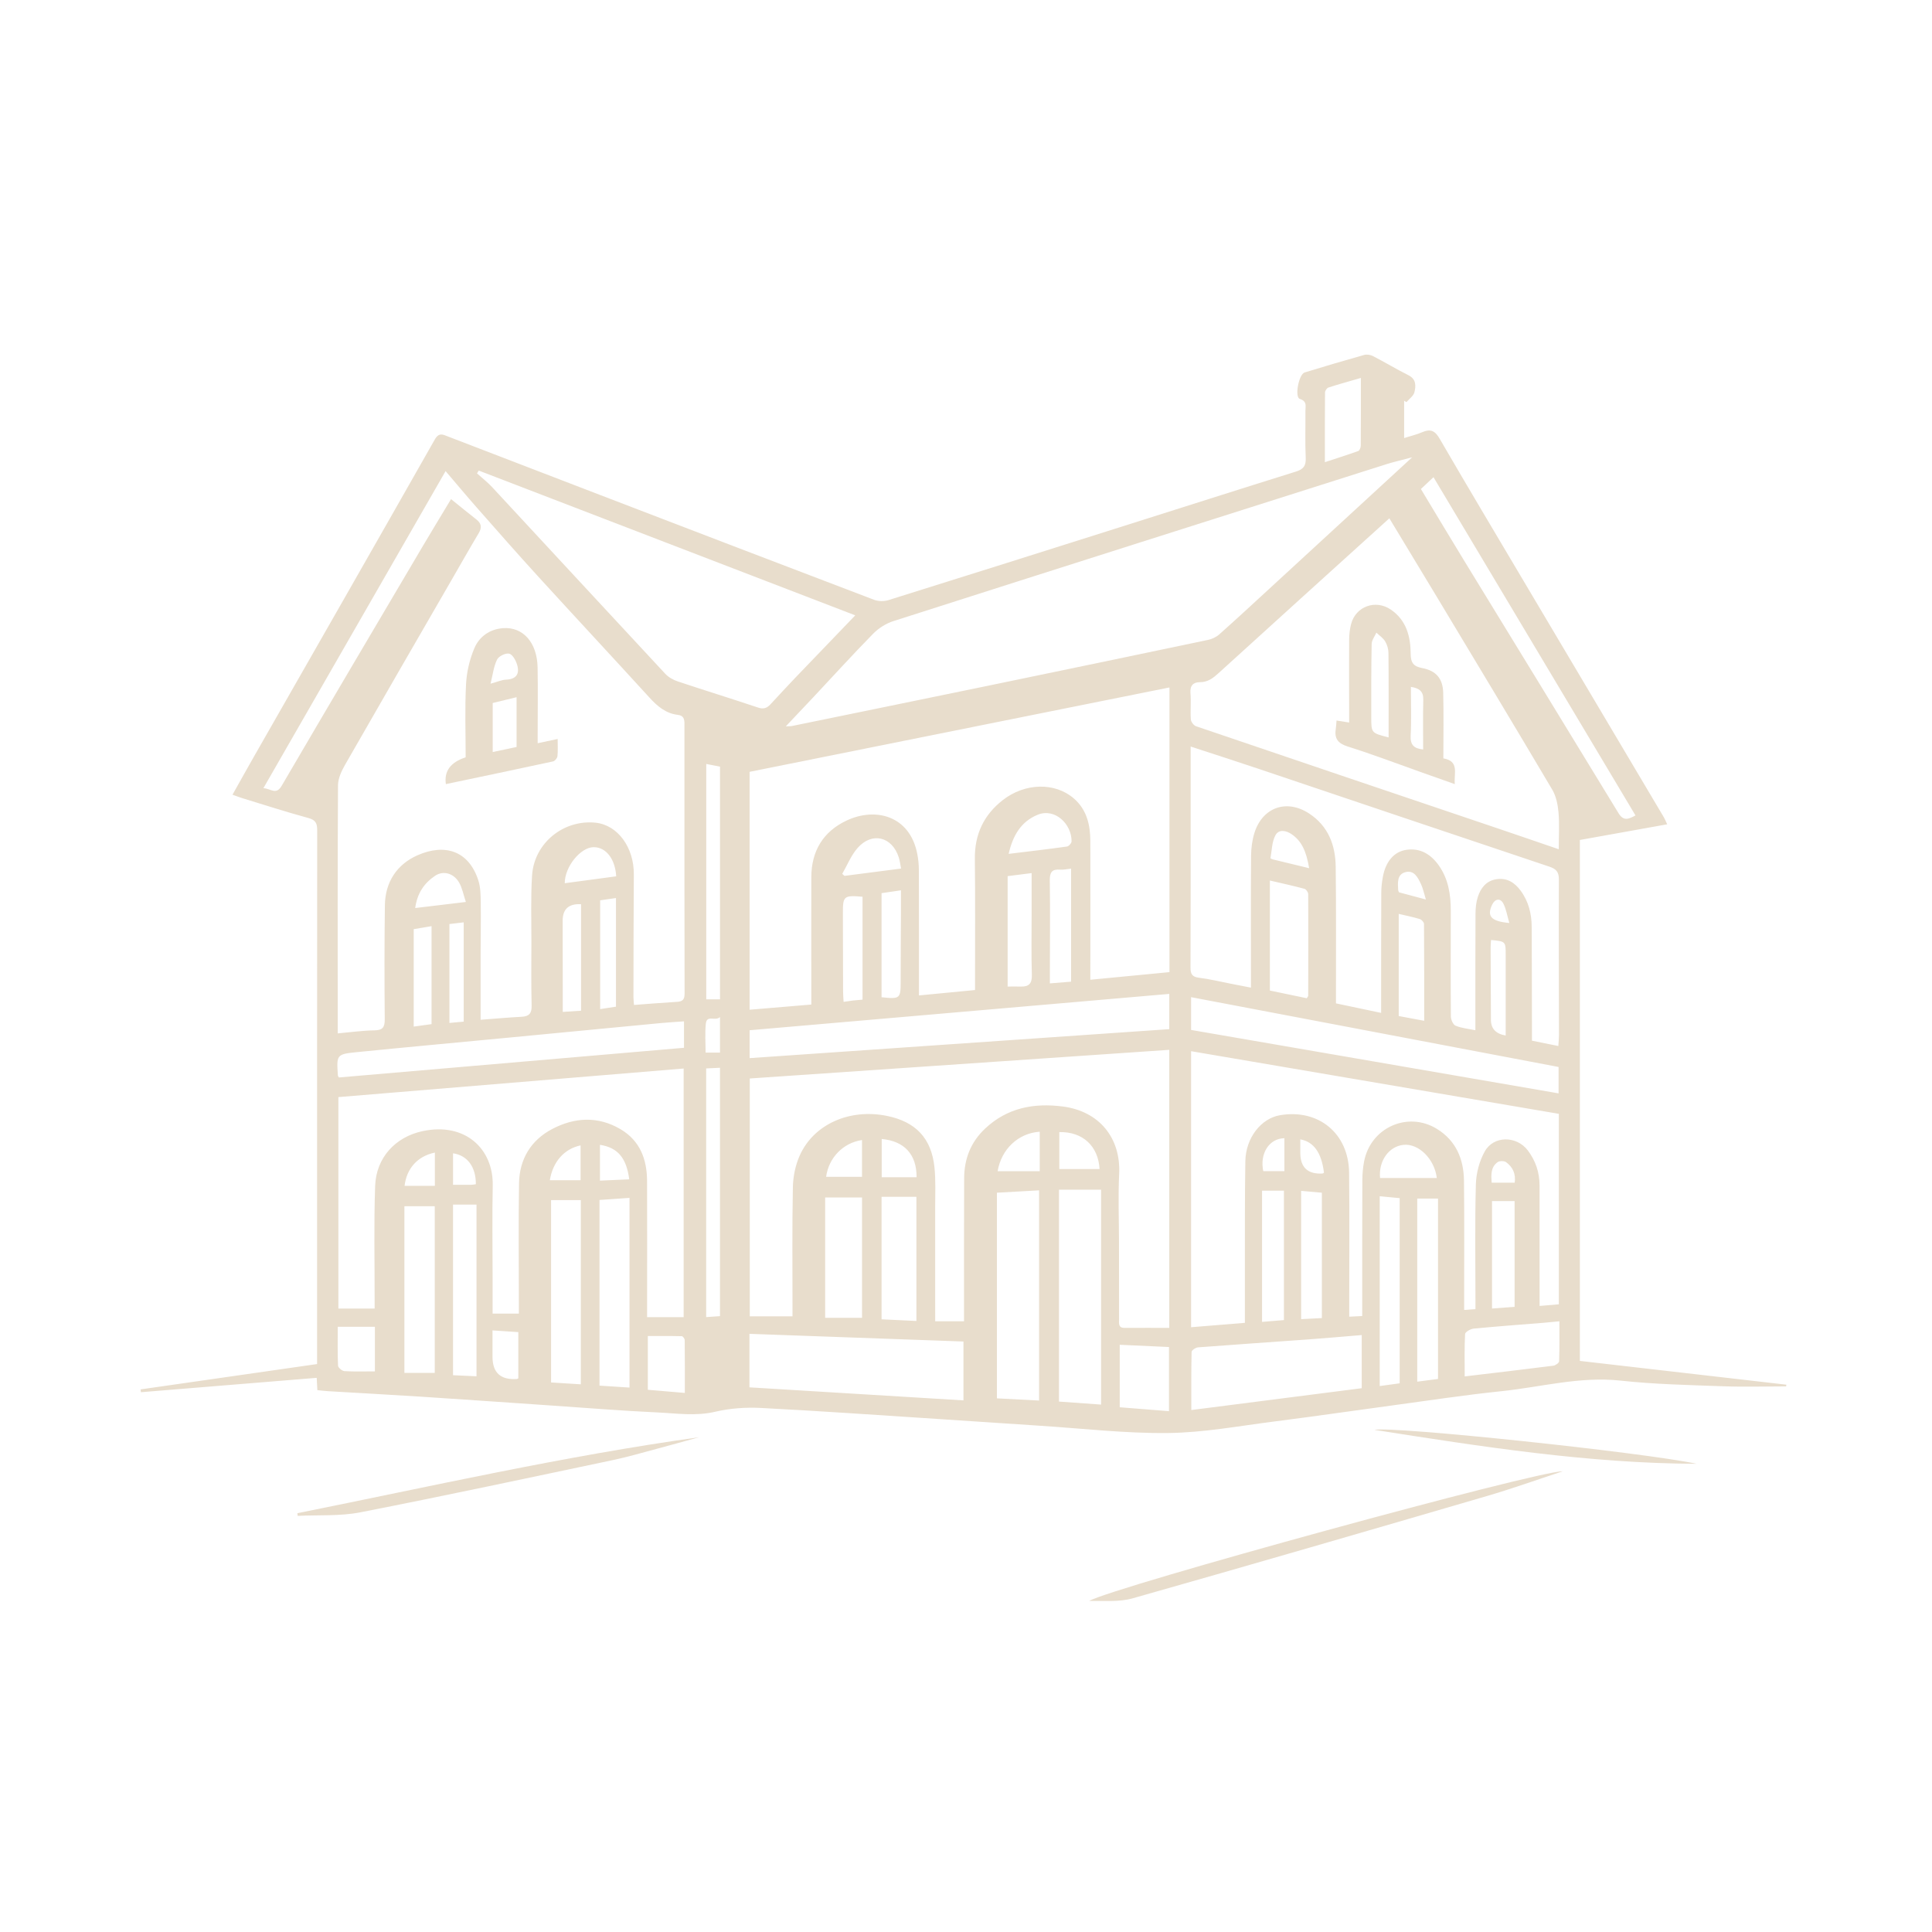 <?xml version="1.0" encoding="UTF-8"?>
<svg id="Ebene_1" data-name="Ebene 1" xmlns="http://www.w3.org/2000/svg" viewBox="0 0 1024 1024">
  <defs>
    <style>
      .cls-1 {
        fill: none;
      }

      .cls-1, .cls-2 {
        stroke-width: 0px;
      }

      .cls-2 {
        fill: #e8ddcc;
      }
    </style>
  </defs>
  <path class="cls-1" d="M0,1024V0h1024v1024H0ZM168.21,736.84c2.11.21,3.9.44,5.69.55,16.46.98,32.92,1.86,49.37,2.92,22.76,1.47,45.51,3.09,68.26,4.63,18.93,1.28,37.85,2.83,56.8,3.71,10.21.47,20.38,2.07,30.78-.37,7.81-1.84,16.17-2.41,24.21-2,31.09,1.6,62.15,3.8,93.21,5.8,18.11,1.17,36.21,2.44,54.31,3.6,22.76,1.46,45.54,4.14,68.29,3.88,18.83-.21,37.64-3.75,56.42-6.13,20.77-2.64,41.49-5.67,62.24-8.47,19.26-2.6,38.5-5.55,57.82-7.55,21.06-2.18,41.71-7.98,63.33-5.62,17.85,1.95,35.88,2.32,53.85,2.98,11.28.42,22.59.08,33.89.08.03-.3.06-.61.1-.91-36.37-4.19-72.74-8.38-109.43-12.6v-276.1c15.36-2.76,30.58-5.49,46.29-8.31-.91-1.93-1.26-2.85-1.75-3.68-25.36-42.75-50.74-85.48-76.1-128.23-14.33-24.16-28.71-48.28-42.82-72.57-2.4-4.12-4.78-5.24-9.09-3.38-3,1.3-6.23,2.05-9.67,3.14v-19.78c.41.25.82.49,1.23.74,1.47-1.74,3.76-3.29,4.23-5.27.78-3.29,1.02-6.88-3.16-8.98-6.38-3.2-12.51-6.9-18.85-10.18-1.33-.69-3.27-.97-4.69-.57-10.53,2.95-21.02,6.07-31.49,9.27-3.14.96-5.42,13.11-2.56,14.03,4,1.29,2.95,3.82,2.97,6.24.08,8.33-.24,16.68.16,24.99.21,4.3-1.31,6.07-5.28,7.31-30.25,9.43-60.42,19.09-90.63,28.64-41.74,13.2-83.49,26.41-125.28,39.46-2.31.72-5.34.68-7.59-.18-48.55-18.46-97.04-37.07-145.52-55.67-26.8-10.29-53.58-20.64-80.39-30.91-2.51-.96-4.7-2.29-6.9,1.59-31.9,56.22-64.02,112.32-96.07,168.45-3.68,6.44-7.28,12.93-11.17,19.85,1.96.7,3.46,1.3,4.99,1.77,11.74,3.59,23.42,7.37,35.25,10.59,3.96,1.08,4.65,2.92,4.65,6.6-.09,92.66-.06,185.31-.06,277.97,0,1.8,0,3.59,0,4.84-31.56,4.53-62.56,8.98-93.55,13.43.06.5.13,1,.19,1.49,31-2.53,62-5.07,93.17-7.62.12,2.26.21,4.07.34,6.56ZM828.27,779.82c-12.63-.54-239.06,61.58-250.98,68.71,7.69-.16,15.76.68,23-1.38,62.72-17.77,125.32-35.98,187.9-54.26,13.48-3.94,26.73-8.7,40.08-13.08ZM157.62,802.03c.05.47.1.94.16,1.41,11.09-.55,22.43.23,33.21-1.88,44.75-8.75,89.34-18.31,133.96-27.71,7.78-1.64,15.44-3.89,23.13-5.94,7.49-1.99,14.95-4.09,22.43-6.14-71.66,10-142.1,26.04-212.89,40.26ZM899.29,775.85c-28.18-6.05-160.84-20.03-170.86-18,56.62,8.87,113.24,17.78,170.86,18Z"/>
  <path class="cls-2" d="M168.21,736.84c-.13-2.49-.22-4.3-.34-6.56-31.17,2.55-62.17,5.08-93.17,7.62-.06-.5-.13-1-.19-1.49,31-4.45,61.99-8.9,93.55-13.43,0-1.25,0-3.05,0-4.84,0-92.66-.03-185.31.06-277.97,0-3.67-.69-5.52-4.65-6.6-11.84-3.22-23.52-7.01-35.25-10.59-1.53-.47-3.02-1.07-4.99-1.77,3.89-6.92,7.49-13.4,11.17-19.85,32.05-56.13,64.18-112.23,96.07-168.45,2.2-3.88,4.39-2.55,6.9-1.59,26.81,10.27,53.59,20.62,80.39,30.91,48.49,18.61,96.98,37.22,145.52,55.67,2.25.85,5.28.9,7.59.18,41.79-13.05,83.54-26.25,125.28-39.46,30.21-9.55,60.38-19.21,90.63-28.64,3.98-1.24,5.49-3.01,5.28-7.31-.4-8.31-.08-16.66-.16-24.99-.02-2.42,1.03-4.95-2.97-6.24-2.86-.92-.58-13.07,2.56-14.03,10.46-3.2,20.95-6.31,31.49-9.27,1.42-.4,3.36-.11,4.69.57,6.34,3.28,12.47,6.97,18.85,10.18,4.18,2.1,3.95,5.69,3.16,8.98-.47,1.98-2.76,3.53-4.23,5.27-.41-.25-.82-.49-1.23-.74v19.78c3.43-1.09,6.67-1.84,9.67-3.14,4.3-1.86,6.69-.74,9.09,3.38,14.11,24.29,28.49,48.41,42.82,72.57,25.35,42.75,50.74,85.48,76.1,128.23.49.83.84,1.75,1.75,3.68-15.71,2.82-30.93,5.55-46.29,8.31v276.1c36.7,4.23,73.07,8.41,109.43,12.6-.03.3-.06.61-.1.91-11.3,0-22.61.34-33.89-.08-17.97-.66-36-1.03-53.85-2.98-21.62-2.36-42.26,3.45-63.33,5.62-19.33,2-38.56,4.95-57.82,7.55-20.75,2.8-41.47,5.83-62.24,8.47-18.78,2.38-37.59,5.92-56.42,6.13-22.75.26-45.53-2.42-68.29-3.88-18.11-1.16-36.21-2.43-54.31-3.6-31.07-2.01-62.12-4.21-93.21-5.8-8.04-.41-16.4.16-24.21,2-10.39,2.44-20.56.84-30.78.37-18.95-.87-37.87-2.43-56.8-3.71-22.75-1.54-45.5-3.16-68.26-4.63-16.45-1.06-32.91-1.94-49.37-2.92-1.79-.11-3.58-.34-5.69-.55ZM254.72,540.5c7.87-.59,14.83-1.23,21.79-1.59,3.98-.21,5.36-1.87,5.26-5.92-.27-11.16-.15-22.32-.12-33.49.03-11.82-.4-23.68.35-35.46,1.1-17.21,16.68-29.76,33.68-27.99,11.72,1.22,20.37,13.09,20.26,27.42-.16,21.66-.16,43.32-.2,64.98,0,1.43.19,2.86.29,4.2,7.96-.59,15.41-1.22,22.88-1.66,2.93-.17,3.94-1.32,3.93-4.33-.1-47.66-.1-95.31-.07-142.97,0-2.67-.45-4.44-3.58-4.81-6.31-.75-10.76-4.54-14.92-9.1-19.65-21.53-39.53-42.85-59.18-64.38-10.99-12.04-21.75-24.31-32.53-36.54-5.44-6.17-10.69-12.49-16.39-19.16-32.3,56.21-64.28,111.87-96.57,168.06,3.84.14,6.7,3.84,9.66-1.22,24.83-42.46,49.87-84.8,74.88-127.16,4.86-8.23,9.85-16.39,14.92-24.83,4.84,3.89,9.08,7.38,13.41,10.76,2.71,2.11,3.03,4.31,1.24,7.31-4.78,7.98-9.35,16.09-14,24.14-18.95,32.81-37.94,65.59-56.75,98.47-1.91,3.34-3.79,7.32-3.81,11.01-.26,41.99-.16,83.98-.15,125.97,0,1.8,0,3.6,0,5.51,6.81-.61,13.08-1.51,19.37-1.61,4.39-.07,5.59-1.54,5.55-5.86-.18-20.16-.19-40.32.08-60.48.17-12.31,6.42-21.68,17.33-26.48,14.47-6.36,27.19-2.36,32.23,13.44,1.18,3.71,1.19,7.88,1.25,11.85.13,9.33-.06,18.66-.08,27.99-.02,11.13,0,22.25,0,33.94ZM430.02,532.43c0-1.81,0-3.45,0-5.08,0-20.83-.08-41.65,0-62.48.05-13.76,6.21-24.07,18.66-29.95,15.38-7.26,33.58-2.58,37.5,17.69.53,2.75.83,5.6.84,8.4.07,20.33.05,40.65.05,60.98,0,1.74,0,3.47,0,5.61,10.21-.98,19.61-1.89,29.72-2.86,0-2.13,0-4.07,0-6.02-.01-21.16.15-42.32-.1-63.47-.15-12.93,4.66-23.25,14.77-31.16,11.7-9.16,27.66-9.6,37.73-.87,6.8,5.9,8.69,13.94,8.71,22.51.06,22.82,0,45.65,0,68.47,0,1.6,0,3.21,0,5.09,14.41-1.39,28.1-2.71,41.93-4.04v-150.88c-74.42,14.95-148.63,29.86-222.53,44.72v126.09c10.84-.91,21.38-1.8,32.72-2.75ZM748.46,242.39c-5.5,1.46-9.69,2.39-13.75,3.68-87.08,27.64-174.15,55.28-261.17,83.12-3.91,1.25-7.84,3.73-10.72,6.66-10.74,10.92-21.03,22.28-31.51,33.45-4.74,5.05-9.51,10.07-14.82,15.68,1.77-.1,2.59-.04,3.38-.2,34.62-7.1,69.24-14.18,103.84-21.33,38.83-8.03,77.65-16.11,116.45-24.27,2.11-.44,4.38-1.44,5.98-2.86,8.84-7.85,17.51-15.89,26.21-23.89,24.97-22.97,49.94-45.96,76.11-70.04ZM510.95,700.3c0-1.59,0-3.21,0-4.84.01-23.66-.05-47.33.07-70.99.05-10.23,3.46-19.1,11.11-26.3,11.76-11.06,25.86-13.67,41.17-11.7,19.28,2.48,30.83,16.59,29.88,35.81-.59,11.97-.1,23.99-.09,35.99,0,13.67.01,27.33.04,41,0,2.1-.54,4.56,2.93,4.54,7.79-.05,15.58-.01,23.67-.01v-147.37c-74.19,5.07-148.17,10.12-222.34,15.19v126.07h22.65c0-1.92,0-3.7,0-5.49.01-21-.23-42,.2-62.99.12-5.65,1.34-11.67,3.65-16.81,7.47-16.66,26.56-24.98,46.27-20.94,15.26,3.13,23.57,11.88,25.14,27.4.7,6.93.35,13.97.36,20.96.03,19.97.01,39.94.01,60.48h15.29ZM736.38,274.72c-30.57,27.68-60.59,54.8-90.5,82.03-2.93,2.66-5.67,4.83-9.93,4.82-3.44,0-5.31,1.77-4.98,5.77.39,4.63-.12,9.34.2,13.98.09,1.29,1.53,3.19,2.76,3.61,52.9,18,105.85,35.87,158.79,53.76,10.96,3.7,21.89,7.47,33.46,11.43,0-6.92.4-13.27-.14-19.53-.36-4.12-1.27-8.61-3.34-12.1-20.31-34.31-40.9-68.45-61.44-102.62-8.2-13.64-16.47-27.25-24.87-41.15ZM825.95,554.39c.15-2.39.34-4.03.34-5.67-.03-27.49-.18-54.97-.05-82.46.02-4.06-1.33-5.68-5.11-6.94-51.59-17.24-103.11-34.69-154.67-52.03-11.59-3.9-23.23-7.62-35.39-11.6,0,10.47,0,20.28,0,30.08,0,28.99.06,57.98-.08,86.96-.02,3.49.81,5.03,4.49,5.49,5.59.69,11.1,2.04,16.64,3.12,3.47.67,6.94,1.36,10.91,2.13,0-2.71,0-4.52,0-6.34,0-21.16-.11-42.32.06-63.47.03-4.1.58-8.35,1.8-12.25,4.28-13.55,17.09-18.02,28.95-10.25,10.14,6.64,13.97,16.72,14.11,28.23.28,22.49.12,44.98.14,67.47,0,1.63,0,3.26,0,4.95,8.01,1.69,15.61,3.29,23.93,5.04,0-2.15,0-3.93,0-5.7.01-19.33,0-38.65.08-57.98.01-2.81.33-5.64.84-8.41,1.48-8.1,5.92-13.42,12.55-14.35,7.31-1.03,12.86,2.35,17.03,8.19,5.17,7.24,6.42,15.54,6.42,24.16,0,18.66-.1,37.32.05,55.98.01,1.7,1.17,4.35,2.49,4.9,3.13,1.3,6.68,1.61,10.5,2.41,0-2.08,0-3.72,0-5.36,0-18.83-.04-37.65.07-56.48.02-2.95.32-6.04,1.23-8.83,1.56-4.79,4.51-8.6,9.95-9.39,5.56-.8,9.61,1.81,12.77,6.12,4.2,5.72,5.8,12.27,5.83,19.23.09,18.33.09,36.65.13,54.98,0,1.77,0,3.54,0,5.27,4.92.99,9.14,1.84,13.99,2.81ZM631.3,557.17v146.29c9.61-.78,18.92-1.54,28.52-2.33,0-8.56-.01-16.37,0-24.19.05-20.49-.11-40.99.24-61.48.21-12.4,8.38-22.7,18.39-24.38,20.41-3.44,36.37,9.62,36.6,30.46.27,23.49.07,46.98.07,70.48,0,1.79,0,3.58,0,5.85,2.56-.12,4.59-.22,6.88-.34,0-2.25,0-3.9,0-5.55,0-22.16-.02-44.32.07-66.48.01-3.31.31-6.67.93-9.91,3.43-17.92,23.1-26.78,38.59-17.26,10.13,6.22,14.22,16.05,14.35,27.47.24,20.99.08,41.99.09,62.98,0,1.75,0,3.49,0,5.52,2.37-.17,3.98-.29,5.99-.43,0-1.91,0-3.54,0-5.17,0-20.33-.34-40.67.22-60.98.16-5.89,1.84-12.3,4.71-17.43,4.75-8.49,16.9-8.35,22.81-.55,4.15,5.48,6.22,11.68,6.23,18.54.02,19.33.01,38.66.02,57.98,0,1.78,0,3.57,0,5.92,3.98-.34,7.35-.63,10.21-.87v-100.95c-65.19-11.1-129.79-22.11-194.9-33.2ZM179.35,581.47v112.08h19.21c0-1.76,0-3.38,0-5,.03-19.99-.44-40,.27-59.96.52-14.88,10.59-25.91,25.03-29.04,22.61-4.9,37.72,9.31,37.3,28.9-.35,16.15-.07,32.32-.07,48.48,0,6.3,0,12.59,0,19.31h13.92c0-1.96,0-3.78,0-5.6,0-21.16-.26-42.33.09-63.48.21-12.78,6.29-22.84,17.59-28.77,11.82-6.2,24.22-6.94,36.17.09,10.39,6.11,14.05,16,14.1,27.46.11,22.16.02,44.32.02,66.48,0,1.77,0,3.53,0,5.71h19.37v-131.79c-61.35,5.08-122.14,10.11-183,15.15ZM453.29,326.14c-66.83-25.7-133.17-51.21-199.52-76.72-.32.49-.64.98-.96,1.48,2.69,2.43,5.59,4.66,8.05,7.31,30.6,32.96,61.11,66,91.75,98.92,1.71,1.84,4.23,3.24,6.64,4.04,14.16,4.73,28.44,9.12,42.6,13.87,2.91.98,4.71.21,6.55-1.77,4.3-4.65,8.59-9.3,12.96-13.88,10.46-10.94,20.97-21.83,31.94-33.24ZM397.31,560.83c74.26-5.13,148.24-10.24,222.43-15.36v-18.68c-74.29,6.43-148.3,12.84-222.43,19.26v14.78ZM397.22,735.32c38.07,2.32,75.67,4.61,113.43,6.91v-31.2c-37.99-1.36-75.64-2.71-113.43-4.07v28.36ZM826.08,565.52c-65.23-12.39-129.82-24.66-194.78-37v17.37c64.88,11.2,129.64,22.38,194.78,33.62v-13.98ZM721.74,707.61c-9.52.78-18.76,1.62-28.02,2.29-19.58,1.42-39.17,2.72-58.74,4.23-1.24.1-3.39,1.53-3.41,2.39-.24,10.09-.15,20.18-.15,30.83,30.39-3.89,60.29-7.72,90.32-11.57v-28.17ZM561.28,742.86c7.56.54,14.89,1.07,22.32,1.6v-113.9h-22.32v112.3ZM550.74,742.33v-111.42c-7.8.44-15.17.85-22.35,1.25v109c7.64.4,14.89.77,22.35,1.16ZM179.61,571.08c60.92-5.24,121.81-10.47,182.93-15.73v-14.01c-4.26.31-8.22.52-12.17.9-26.82,2.55-53.64,5.14-80.47,7.7-26.82,2.56-53.66,5.01-80.47,7.69-11.12,1.11-11.09,1.33-10.33,12.51,0,.15.15.28.52.93ZM753.1,259.18c7.86,13.03,15.52,25.86,23.31,38.6,27.14,44.39,54.36,88.73,81.41,133.18,2.65,4.35,5.21,3.29,9.02,1.24-35.76-59.88-71.31-119.42-107.06-179.28-2.49,2.33-4.53,4.25-6.68,6.27ZM333.65,735.44v-100.54c-5.52.39-10.61.74-15.9,1.11v98.4c5.38.35,10.5.68,15.9,1.03ZM292.08,636.08v96.65c5.53.35,10.45.65,15.77.99v-97.63h-15.77ZM214.34,639.33v88.33h16.09v-88.33h-16.09ZM456.9,698.47v-63.77h-19.55v63.77h19.55ZM485.71,700.15v-65.81h-18.46v64.92c6.18.3,12.11.58,18.46.88ZM776.31,729.53c16.38-1.95,31.69-3.73,46.97-5.68,1.15-.15,3.05-1.47,3.08-2.3.25-7.04.14-14.09.14-21.24-3.26.31-5.72.58-8.19.78-12.42,1.01-24.84,1.91-37.24,3.11-1.66.16-4.48,1.77-4.54,2.84-.4,7.26-.21,14.55-.21,22.49ZM692.62,529.09c.46-.78.76-1.05.76-1.33.04-17.94.09-35.88,0-53.82,0-.98-1.08-2.6-1.95-2.84-5.96-1.6-12-2.92-18.37-4.41v58.32c6.64,1.38,13.19,2.75,19.57,4.08ZM252.56,729.46v-91h-12.45v90.43c4.27.19,8.2.37,12.45.57ZM731.28,634.03v100.61c3.75-.52,7.14-.98,10.58-1.46v-98.14c-3.56-.34-6.92-.66-10.58-1.01ZM762.18,635.25h-11.01v97.06c4.03-.53,7.69-1,11.01-1.43v-95.63ZM381.61,697.59v-131.65c-2.58.12-4.83.23-7.33.35v131.8c2.55-.18,4.8-.33,7.33-.51ZM374.33,404.92v124.76h7.29v-123.34c-2.46-.48-4.69-.91-7.29-1.42ZM619.59,747.95v-34c-8.99-.41-17.55-.8-26.11-1.19v33.12c8.86.7,17.3,1.37,26.11,2.07ZM668.91,631.08v69.55c4.12-.34,7.82-.65,11.6-.96v-68.59h-11.6ZM689.63,631.18v68c3.95-.2,7.53-.39,10.99-.57v-66.45c-3.82-.34-7.25-.65-10.99-.98ZM534.08,522.89c2.72,0,4.88-.05,7.04.01,4.39.12,5.92-1.78,5.78-6.31-.34-10.82-.11-21.65-.12-32.47,0-6.95,0-13.9,0-21.36-4.61.58-8.63,1.09-12.71,1.61v58.53ZM741.35,484.37v54.15c4.53.85,8.7,1.62,13.5,2.52,0-17.43.04-34.37-.1-51.32,0-.9-1.27-2.32-2.22-2.6-3.61-1.1-7.34-1.83-11.18-2.74ZM802.77,636.61h-11.97v56.93c4.31-.32,8.06-.59,11.97-.88v-56.05ZM721.3,200.31c-6.52,1.9-11.92,3.37-17.24,5.11-.81.26-1.76,1.7-1.77,2.61-.12,11.93-.08,23.87-.08,36.93,6.59-2.16,12.2-3.92,17.72-5.93.7-.26,1.3-1.83,1.3-2.8.09-11.63.06-23.26.06-35.91ZM567.7,520.3v-59.91c-2.14.22-3.97.69-5.76.54-4.38-.36-5.59,1.39-5.53,5.77.25,16.29.06,32.59.04,48.89,0,1.73,0,3.47,0,5.63,4.25-.35,7.69-.63,11.25-.92ZM362.98,738.27c0-9.78.04-18.88-.07-27.98,0-.73-.98-2.07-1.53-2.08-6.05-.15-12.1-.09-18.01-.09v28.49c6.59.56,12.8,1.09,19.61,1.67ZM457.16,529.84v-54.55c-9.92-.85-10.44-.38-10.41,8.7.04,13.83.05,27.66.1,41.49,0,1.75.17,3.5.28,5.52,2.08-.3,3.55-.54,5.02-.71,1.48-.17,2.97-.27,5.01-.46ZM467.24,528.55c9.86,1.05,10.15.75,10.13-8.56-.01-11.83.1-23.66.15-35.49.02-4.08,0-8.17,0-12.62-4.17.61-7.22,1.06-10.28,1.51v55.16ZM307.97,479.25q-9.76-.54-9.75,8.77c.02,11.66.03,23.31.05,34.97,0,4.28,0,8.57,0,13.34,3.56-.23,6.47-.41,9.7-.62v-56.46ZM219.27,544.11c3.37-.46,6.41-.88,9.46-1.3v-51.93c-3.39.57-6.43,1.08-9.46,1.59v51.64ZM318.09,477.18v57.66c3.09-.47,5.66-.87,8.39-1.28v-57.59c-3.02.44-5.6.81-8.39,1.22ZM534.6,452.57c10.98-1.34,20.97-2.49,30.92-3.89.96-.13,2.42-1.8,2.43-2.76.11-9.04-8.75-17.85-17.97-14.08-8.81,3.6-13.15,10.98-15.38,20.73ZM198.7,726.86v-23.64h-19.69c0,7.07-.15,13.86.16,20.63.05,1.05,2.15,2.79,3.39,2.87,5.13.33,10.29.14,16.14.14ZM761.53,624.36c-1.17-9.99-9.56-18.44-17.71-17.56-7.61.82-13.19,8.37-12.37,17.56h30.07ZM238.2,489.76v52.42c2.73-.25,5.12-.46,7.57-.69v-52.62c-2.71.32-5.11.6-7.57.89ZM446.41,463.17c.4.35.79.71,1.19,1.06,9.8-1.26,19.59-2.53,29.98-3.87-.41-2.09-.61-4.04-1.19-5.86-3.53-11.1-14.22-13.76-21.87-5.03-3.44,3.92-5.45,9.09-8.11,13.69ZM798.05,548.84c0-14.54,0-28.69,0-42.84,0-7.01-.06-7.06-7.77-7.78-.08,1.3-.22,2.59-.22,3.88.04,12.83.09,25.66.16,38.5q.04,6.92,7.83,8.25ZM326.6,464.46c-.55-9.27-5.46-15.47-11.96-15.44-6.9.03-15.35,10.35-15.31,19.11,9.01-1.21,17.97-2.42,27.26-3.66ZM561.46,600.04v19.57h21.34c-.72-12.23-8.97-19.85-21.34-19.57ZM551.08,620.75c0-3.95,0-7.25,0-10.56s0-6.89,0-10.35c-11.42.74-20.34,9.26-22.31,20.91h22.31ZM274.72,730.57v-24.52c-4.58-.3-8.84-.59-13.68-.91,0,4.9-.02,9.51,0,14.11q.06,12.5,12.86,11.65c.15,0,.29-.12.82-.34ZM246.92,478.06c-1.31-3.92-1.91-7.38-3.56-10.25-2.89-5.04-8.44-6.52-12.73-3.64-5.83,3.91-9.52,9.32-10.56,17.11,8.76-1.05,17.08-2.05,26.85-3.22ZM467.33,603.69v20.28h18.48c.07-12.14-6.52-19.2-18.48-20.28ZM437.86,623.75h19.02v-19.5c-9.99,1.45-17.66,9.38-19.02,19.5ZM693.87,460.15c-1.57-9.38-4.15-14.4-9.11-17.89-3.04-2.14-6.96-2.92-8.77.49-1.87,3.5-1.88,8-2.61,12.08-.03.15.79.55,1.26.67,6.21,1.52,12.43,3.02,19.23,4.66ZM291.42,625.55h16.31v-18.47c-8.66,1.81-14.71,8.65-16.31,18.47ZM317.99,625.76c5.15-.23,10.31-.46,15.52-.69-1.48-11.38-6.13-16.84-15.52-18.29v18.99ZM230.49,610.89c-9.27,1.93-14.97,8.47-16.06,17.63h16.06v-17.63ZM680.76,620.74v-17.47c-8.08.15-13.15,8.09-11.21,17.47h11.21ZM701.73,621.55c-1.28-10.54-5.39-16.39-12.54-17.66,0,2.52-.03,4.99,0,7.46q.19,11.3,11.8,10.64c.15,0,.29-.16.74-.43ZM240.12,627.98c3.51,0,6.63.02,9.75-.02.79,0,1.59-.21,2.35-.32.03-9.11-4.47-15.28-12.1-16.36v16.69ZM381.61,557.9v-18.82c-2.65,2.38-7.02-1.45-7.52,3.61-.5,5.05-.11,10.18-.11,15.21h7.63ZM755.75,476.76c-1.1-3.57-1.56-5.95-2.56-8.08-1.62-3.47-3.61-7.6-8.2-6.44-4.7,1.19-4.1,5.75-3.93,9.58.01.31.23.61.44,1.13,4.14,1.1,8.41,2.24,14.25,3.8ZM802.82,626.86c.68-4.75-1.07-8.34-4.58-10.9-1-.73-3.43-.74-4.44-.02-3.68,2.63-3.51,6.62-3.18,10.92h12.2ZM799.98,489.21c-1.18-3.99-1.68-7.42-3.19-10.33-1.58-3.03-4.41-2.55-5.91.59-2.91,6.07-.68,8.87,9.11,9.73Z"/>
  <path class="cls-2" d="M828.27,779.82c-13.35,4.38-26.6,9.14-40.08,13.08-62.58,18.28-125.18,36.49-187.9,54.26-7.24,2.05-15.3,1.22-23,1.38,11.92-7.13,238.35-69.25,250.98-68.71Z"/>
  <path class="cls-2" d="M157.62,802.03c70.79-14.22,141.23-30.26,212.89-40.26-7.47,2.05-14.94,4.15-22.43,6.14-7.69,2.05-15.35,4.3-23.13,5.94-44.62,9.4-89.21,18.96-133.96,27.71-10.78,2.11-22.13,1.33-33.21,1.88-.05-.47-.1-.94-.16-1.41Z"/>
  <path class="cls-2" d="M899.29,775.85c-57.62-.22-114.23-9.14-170.86-18,10.01-2.03,142.68,11.96,170.86,18Z"/>
  <path class="cls-2" d="M236.32,415.6q-1.51-10.32,10.49-14.2c0-12.83-.47-25.81.2-38.73.33-6.45,1.89-13.15,4.41-19.1,2.61-6.16,8.13-10.11,15.2-10.63,10.62-.78,18.08,7.64,18.32,20.83.21,11.49.04,22.98.04,34.48,0,1.8,0,3.59,0,5.67,3.68-.78,6.87-1.46,10.59-2.25,0,3.31.2,6.26-.11,9.15-.11,1.02-1.35,2.53-2.31,2.74-18.91,4.1-37.86,8.05-56.82,12.03ZM273.8,369.53c-4.41,1.07-8.51,2.07-12.65,3.07v25.99c4.38-.92,8.5-1.79,12.65-2.67v-26.4ZM259.98,362.38c3.77-1.03,5.97-2.06,8.21-2.15,5.61-.23,7.35-3.21,5.84-8.07-.69-2.23-2.41-5.33-4.17-5.71-1.9-.41-5.5,1.33-6.39,3.12-1.79,3.62-2.25,7.89-3.48,12.82Z"/>
  <path class="cls-2" d="M765,401.95c8.61,1.5,5.54,7.83,6.07,13.65-6.18-2.19-11.74-4.15-17.29-6.12-13.12-4.65-26.13-9.62-39.39-13.79-5.32-1.67-7.24-4.28-6.39-9.48.21-1.28.24-2.6.39-4.31,2.18.34,4.08.64,6.69,1.05,0-2.11,0-4.03,0-5.95-.02-12.64-.09-25.29,0-37.93.02-2.79.33-5.66,1.04-8.35,2.46-9.35,12.95-13.1,20.97-7.67,8.36,5.66,10.54,14.31,10.6,23.51.03,4.8,1.55,6.66,6.13,7.54,7.36,1.4,10.91,5.55,11.11,13.11.3,11.46.08,22.94.08,34.74ZM735.99,390.84c0-15.2.07-30-.08-44.79-.02-2.07-.69-4.36-1.76-6.12-1.1-1.81-3.06-3.1-4.65-4.61-.87,1.99-2.44,3.96-2.49,5.96-.26,12.97-.22,25.95-.21,38.92,0,8.31.05,8.31,9.18,10.64ZM747.8,364.07c0,8.74.31,17.3-.12,25.82-.25,4.91,1.73,6.87,6.62,7.33,0-8.84-.16-17.58.07-26.32.11-4.4-2.05-6.15-6.56-6.83Z"/>
</svg>